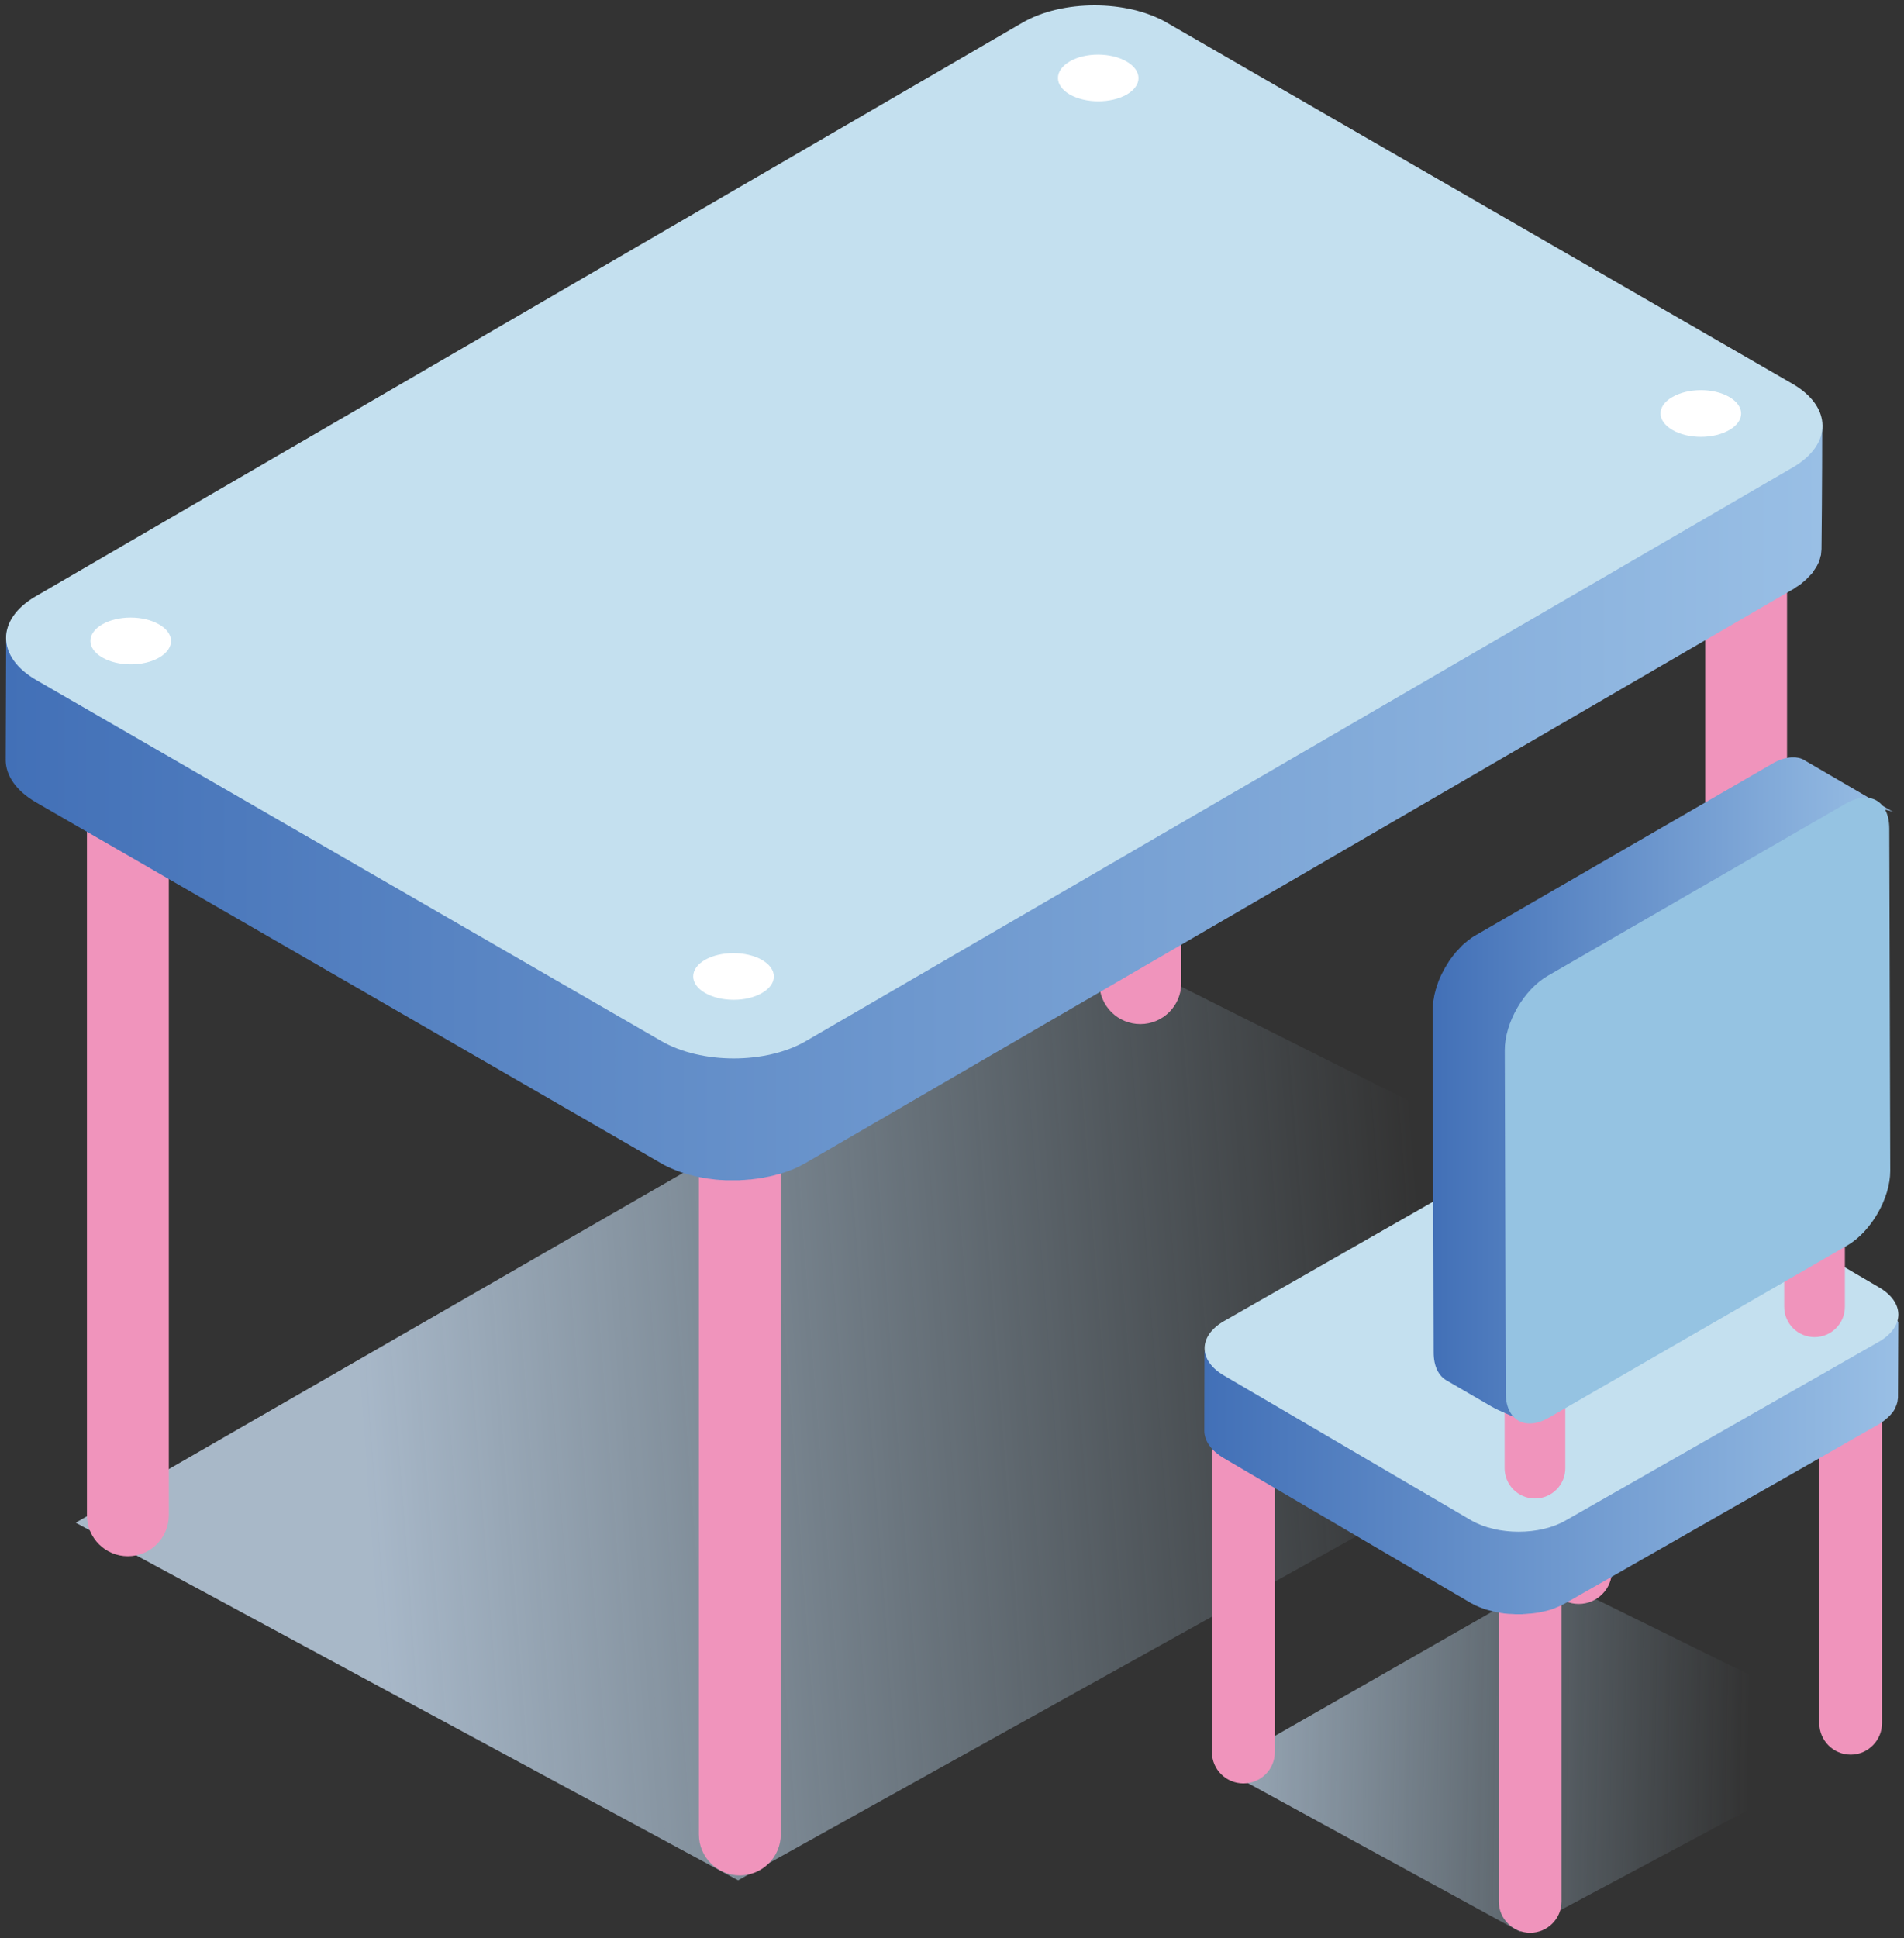 <?xml version="1.0" encoding="utf-8"?>
<!-- Generator: Adobe Illustrator 25.3.1, SVG Export Plug-In . SVG Version: 6.00 Build 0)  -->
<svg version="1.1" id="레이어_1" xmlns="http://www.w3.org/2000/svg" xmlns:xlink="http://www.w3.org/1999/xlink" x="0px"
	 y="0px" viewBox="0 0 120.47 122.6" style="enable-background:new 0 0 120.47 122.6;" xml:space="preserve">
<rect x="0" y="0" width="120.47" height="122.6" fill="#333333" stroke="none"/>
<style type="text/css">
	.st0{opacity:0.8;fill:url(#SVGID_1_);}
	.st1{fill:#F094BC;}
	.st2{fill:url(#SVGID_2_);}
	.st3{fill:#C4E0EF;}
	.st4{fill:#FFFFFF;}
	.st5{opacity:0.8;}
	.st6{fill:url(#SVGID_3_);}
	.st7{fill:url(#SVGID_4_);}
	.st8{fill:url(#SVGID_5_);}
	.st9{fill:#95C3E2;}
</style>
<g>
	<g>
		<g>
			<linearGradient id="SVGID_1_" gradientUnits="userSpaceOnUse" x1="90.616" y1="86.695" x2="23.09" y2="91.833">
				<stop  offset="0" style="stop-color:#B6D7EE;stop-opacity:0"/>
				<stop  offset="1" style="stop-color:#C5D9EE"/>
			</linearGradient>
			<polygon class="st0" points="113.43,81.82 46.7,118.94 4.79,96.32 68.83,59.45 			"/>
			<path class="st1" d="M10.68,95.85c0,1.43-1.16,2.59-2.59,2.59l0,0c-1.43,0-2.59-1.16-2.59-2.59V48.97c0-1.43,1.16-2.59,2.59-2.59
				l0,0c1.43,0,2.59,1.16,2.59,2.59V95.85z"/>
			<path class="st1" d="M74.74,62.19c0,1.43-1.16,2.59-2.59,2.59l0,0c-1.43,0-2.59-1.16-2.59-2.59V15.31c0-1.43,1.16-2.59,2.59-2.59
				l0,0c1.43,0,2.59,1.16,2.59,2.59V62.19z"/>
			<path class="st1" d="M49.4,116.04c0,1.43-1.16,2.59-2.59,2.59l0,0c-1.43,0-2.59-1.16-2.59-2.59V69.16c0-1.43,1.16-2.59,2.59-2.59
				l0,0c1.43,0,2.59,1.16,2.59,2.59V116.04z"/>
			<path class="st1" d="M113.07,80.76c0,1.43-1.16,2.59-2.59,2.59l0,0c-1.43,0-2.59-1.16-2.59-2.59V33.88
				c0-1.43,1.16-2.59,2.59-2.59l0,0c1.43,0,2.59,1.16,2.59,2.59V80.76z"/>
			<linearGradient id="SVGID_2_" gradientUnits="userSpaceOnUse" x1="0.354" y1="50.344" x2="115.295" y2="50.344">
				<stop  offset="0" style="stop-color:#4270B7"/>
				<stop  offset="1" style="stop-color:#99BFE5"/>
			</linearGradient>
			<path class="st2" d="M115.29,26.94c-0.02,0.07-0.16-0.98-0.19-0.93c-0.03,0.07-0.06,0.14-0.09,0.2
				c-0.03,0.05-0.06,0.09-0.08,0.14c-0.05,0.08-0.1,0.15-0.15,0.23c-0.03,0.04-0.07,0.09-0.11,0.13c-0.08,0.1-0.17,0.2-0.27,0.29
				c-0.03,0.04-0.07,0.07-0.11,0.11c-0.06,0.06-0.12,0.11-0.2,0.17c-0.06,0.05-0.11,0.09-0.18,0.14c-0.08,0.05-0.15,0.1-0.24,0.16
				c-0.08,0.05-0.16,0.11-0.24,0.16L51,64.02c-0.2,0.11-0.4,0.21-0.61,0.31c-0.06,0.03-0.12,0.05-0.19,0.08
				c-0.17,0.07-0.34,0.14-0.51,0.2c-0.06,0.02-0.12,0.04-0.17,0.06c-0.11,0.03-0.23,0.06-0.34,0.09c-0.08,0.02-0.17,0.05-0.25,0.07
				c-0.12,0.03-0.24,0.05-0.36,0.08c-0.08,0.01-0.16,0.03-0.24,0.05c-0.24,0.04-0.49,0.08-0.73,0.1c-0.08,0.01-0.16,0.01-0.24,0.02
				c-0.14,0.01-0.29,0.02-0.43,0.03c-0.1,0-0.19,0.01-0.29,0.01c-0.12,0-0.24,0.01-0.35,0c-0.1,0-0.2-0.01-0.29-0.01
				c-0.11-0.01-0.22-0.01-0.33-0.02c-0.1-0.01-0.21-0.02-0.31-0.02c-0.1-0.01-0.21-0.02-0.31-0.04c-0.1-0.01-0.2-0.03-0.3-0.04
				c-0.11-0.02-0.23-0.04-0.34-0.06c-0.09-0.01-0.18-0.04-0.27-0.06c-0.14-0.03-0.27-0.06-0.4-0.1c-0.07-0.02-0.15-0.04-0.23-0.06
				c-0.24-0.07-0.47-0.15-0.69-0.23c-0.03-0.01-0.06-0.03-0.09-0.04c-0.31-0.12-0.61-0.26-0.88-0.42L2.3,41.18
				c-1.28-0.74-1.92-0.38-1.91-1.35c-0.01,3.19-0.02,5.05-0.03,8.24c0,0.97,0.64,1.94,1.91,2.68l39.55,22.83
				c0.27,0.16,0.57,0.3,0.88,0.42c0.02,0.01,0.04,0.02,0.06,0.03c0.01,0,0.02,0,0.03,0.01c0.22,0.09,0.46,0.17,0.69,0.23
				c0.02,0.01,0.04,0.01,0.06,0.02c0.06,0.02,0.12,0.03,0.17,0.04c0.13,0.04,0.26,0.07,0.39,0.1c0.04,0.01,0.07,0.02,0.11,0.02
				c0.05,0.02,0.11,0.02,0.16,0.03c0.11,0.02,0.23,0.04,0.34,0.06c0.05,0.01,0.09,0.02,0.14,0.02c0.05,0.01,0.1,0.01,0.15,0.02
				c0.11,0.01,0.21,0.03,0.32,0.04c0.05,0,0.1,0.01,0.15,0.01v0l0,0v0c0.05,0.01,0.1,0.01,0.15,0.01c0.11,0.01,0.21,0.01,0.32,0.02
				c0.06,0,0.12,0,0.17,0c0.04,0,0.09,0,0.14,0c0.11,0,0.23,0,0.34,0c0.06,0,0.12,0,0.18,0c0.04,0,0.07,0,0.11-0.01
				c0.14,0,0.29-0.02,0.43-0.03c0.06-0.01,0.12-0.01,0.18-0.01c0.02,0,0.04-0.01,0.06-0.01c0.25-0.03,0.49-0.06,0.74-0.1
				c0.01,0,0.02,0,0.03-0.01c0.07-0.01,0.13-0.03,0.2-0.04c0.12-0.02,0.25-0.05,0.37-0.08c0.08-0.02,0.17-0.04,0.25-0.07
				c0.11-0.03,0.23-0.06,0.34-0.09c0.02-0.01,0.05-0.02,0.07-0.02c0.04-0.01,0.07-0.03,0.12-0.04c0.17-0.06,0.34-0.12,0.51-0.19
				c0.06-0.02,0.12-0.05,0.18-0.08c0.21-0.1,0.42-0.2,0.61-0.31L113.4,37.3c0.03-0.01,0.05-0.03,0.08-0.04
				c0.05-0.04,0.1-0.08,0.15-0.11c0.09-0.05,0.17-0.11,0.25-0.16c0.06-0.04,0.12-0.09,0.17-0.14c0.07-0.06,0.14-0.11,0.2-0.17
				c0.02-0.01,0.03-0.02,0.04-0.03c0.02-0.02,0.04-0.05,0.06-0.07c0.1-0.1,0.19-0.19,0.28-0.29c0.02-0.02,0.04-0.04,0.06-0.07
				c0.02-0.02,0.03-0.04,0.04-0.07c0.06-0.08,0.1-0.15,0.15-0.22c0.02-0.04,0.05-0.06,0.06-0.1c0.01-0.02,0.02-0.03,0.03-0.05
				c0.04-0.07,0.07-0.13,0.1-0.2c0.01-0.04,0.04-0.08,0.05-0.12c0.01-0.01,0.01-0.02,0.01-0.04c0.02-0.07,0.04-0.13,0.05-0.2
				c0.01-0.04,0.03-0.08,0.04-0.13c0-0.01,0-0.02,0-0.03c0.01-0.07,0.01-0.14,0.02-0.21c0-0.04,0.01-0.08,0.01-0.13
				c0-0.02,0-0.04,0-0.06C115.29,31.48,115.3,26.89,115.29,26.94z"/>
			<g>
				<path class="st3" d="M113.4,24.27c2.54,1.46,2.55,3.84,0.03,5.3L51,65.85c-2.52,1.47-6.62,1.47-9.16,0L2.3,43.02
					c-2.54-1.46-2.56-3.84-0.04-5.3L64.68,1.44c2.52-1.47,6.63-1.47,9.16,0L113.4,24.27z"/>
			</g>
			<path class="st4" d="M10.07,39.5c1,0.58,1,1.51,0.01,2.09c-0.99,0.58-2.61,0.58-3.61,0c-1-0.58-1-1.51-0.01-2.09
				C7.46,38.92,9.07,38.92,10.07,39.5z"/>
			<path class="st4" d="M48.21,60.72c1,0.58,1.01,1.51,0.01,2.09c-0.99,0.58-2.6,0.58-3.61,0c-1-0.58-1-1.51-0.01-2.09
				C45.6,60.15,47.21,60.15,48.21,60.72z"/>
			<path class="st4" d="M71.28,3.89c1,0.58,1.01,1.51,0.01,2.09c-0.99,0.57-2.6,0.57-3.6,0c-1-0.58-1-1.51-0.01-2.09
				C68.66,3.31,70.28,3.31,71.28,3.89z"/>
			<path class="st4" d="M109.41,25.11c1,0.58,1.01,1.51,0.01,2.09c-0.99,0.58-2.61,0.58-3.6,0c-1-0.58-1.01-1.51-0.01-2.08
				C106.8,24.54,108.41,24.53,109.41,25.11z"/>
		</g>
	</g>
	<g>
		<g class="st5">
			<linearGradient id="SVGID_3_" gradientUnits="userSpaceOnUse" x1="110.632" y1="111.23" x2="73.414" y2="110.582">
				<stop  offset="0" style="stop-color:#B6D7EE;stop-opacity:0"/>
				<stop  offset="1" style="stop-color:#C5D9EE"/>
			</linearGradient>
			<polygon class="st6" points="118.97,110.02 96.17,122.2 77.16,111.81 98.19,99.79 			"/>
		</g>
		<g>
			<path class="st1" d="M80.66,110.83c0,1.1-0.89,1.98-1.99,1.98l0,0c-1.1,0-1.99-0.89-1.99-1.98V87.32c0-1.1,0.89-1.99,1.99-1.99
				l0,0c1.09,0,1.99,0.89,1.99,1.99V110.83z"/>
			<path class="st1" d="M98.8,120.28c0,1.09-0.89,1.98-1.98,1.98l0,0c-1.1,0-1.99-0.89-1.99-1.98V96.77c0-1.1,0.89-1.99,1.99-1.99
				l0,0c1.09,0,1.98,0.89,1.98,1.99V120.28z"/>
			<path class="st1" d="M101.99,99.36c0,1.16-0.94,2.1-2.1,2.1l0,0c-1.16,0-2.1-0.94-2.1-2.1V74.5c0-1.16,0.94-2.1,2.1-2.1l0,0
				c1.16,0,2.1,0.94,2.1,2.1V99.36z"/>
			<path class="st1" d="M119.08,109c0,1.09-0.89,1.99-1.98,1.99l0,0c-1.1,0-1.99-0.89-1.99-1.99V85.49c0-1.1,0.89-1.99,1.99-1.99
				l0,0c1.09,0,1.98,0.89,1.98,1.99V109z"/>
			<g>
				<linearGradient id="SVGID_4_" gradientUnits="userSpaceOnUse" x1="76.201" y1="92.615" x2="120.118" y2="92.615">
					<stop  offset="0" style="stop-color:#4270B7"/>
					<stop  offset="1" style="stop-color:#99BFE5"/>
				</linearGradient>
				<path class="st7" d="M119.77,83.12c-0.02,0.03-0.04,0.05-0.07,0.08c-0.05,0.07-0.11,0.13-0.18,0.19
					c-0.02,0.02-0.05,0.05-0.07,0.07c-0.04,0.04-0.08,0.07-0.13,0.11c-0.04,0.03-0.08,0.06-0.12,0.09c-0.05,0.04-0.1,0.07-0.15,0.1
					c-0.05,0.04-0.1,0.07-0.16,0.1L99.06,95.18c-0.13,0.07-0.26,0.14-0.4,0.2c-0.04,0.02-0.08,0.04-0.12,0.05
					c-0.11,0.04-0.22,0.09-0.33,0.13c-0.04,0.01-0.08,0.03-0.12,0.04c-0.08,0.03-0.15,0.04-0.22,0.07
					c-0.05,0.01-0.11,0.03-0.16,0.04c-0.08,0.02-0.16,0.03-0.24,0.05c-0.05,0.01-0.1,0.02-0.16,0.03c-0.16,0.03-0.32,0.05-0.48,0.07
					c-0.05,0-0.1,0.01-0.15,0.01c-0.1,0.01-0.19,0.02-0.28,0.02c-0.06,0-0.12,0-0.19,0c-0.08,0-0.15,0-0.23,0
					c-0.06,0-0.13,0-0.19-0.01c-0.07,0-0.14,0-0.21-0.01c-0.06,0-0.13-0.01-0.2-0.01c-0.07-0.01-0.14-0.02-0.21-0.03
					c-0.06-0.01-0.13-0.02-0.19-0.03c-0.08-0.01-0.15-0.03-0.22-0.04c-0.06-0.01-0.12-0.02-0.17-0.04
					c-0.09-0.02-0.18-0.04-0.26-0.06c-0.05-0.01-0.09-0.02-0.15-0.04c-0.15-0.05-0.31-0.1-0.45-0.15c-0.02-0.01-0.04-0.02-0.06-0.02
					c-0.2-0.08-0.39-0.17-0.57-0.27l-15.64-9.16c-0.83-0.48-1.25-0.87-1.25-0.43c0,1.64-0.01,3.27-0.01,4.91
					c0,0.63,0.42,1.26,1.24,1.74l15.64,9.17c0.18,0.1,0.37,0.19,0.57,0.27c0.01,0,0.02,0.01,0.04,0.01c0.01,0,0.01,0.01,0.02,0.01
					c0.14,0.06,0.29,0.11,0.45,0.15c0.01,0,0.02,0.01,0.04,0.01c0.04,0.01,0.08,0.02,0.11,0.03c0.09,0.02,0.17,0.04,0.26,0.06
					c0.02,0.01,0.05,0.02,0.07,0.02c0.04,0.01,0.08,0.01,0.11,0.02c0.08,0.01,0.15,0.02,0.22,0.04c0.03,0.01,0.06,0.01,0.09,0.01
					c0.03,0.01,0.07,0.01,0.1,0.02c0.07,0.01,0.14,0.01,0.21,0.02c0.03,0,0.07,0.01,0.1,0.01v0l0,0v0c0.03,0,0.06,0,0.09,0
					c0.07,0,0.14,0.01,0.21,0.01c0.04,0,0.07,0.01,0.11,0.01c0.03,0,0.06,0,0.09,0c0.08,0,0.15,0,0.22,0c0.04,0,0.08,0,0.12,0
					c0.02,0,0.04,0,0.07-0.01c0.09,0,0.19-0.01,0.28-0.02c0.04,0,0.08-0.01,0.12-0.01c0.01,0,0.02,0,0.04,0
					c0.16-0.01,0.32-0.04,0.48-0.06c0.01,0,0.01,0,0.02,0c0.04-0.01,0.09-0.02,0.13-0.03c0.08-0.02,0.16-0.03,0.24-0.05
					c0.05-0.01,0.11-0.03,0.17-0.04c0.07-0.02,0.15-0.04,0.22-0.06c0.02,0,0.03-0.01,0.05-0.01c0.03-0.01,0.05-0.02,0.07-0.03
					c0.11-0.04,0.23-0.08,0.33-0.13c0.04-0.02,0.08-0.03,0.12-0.05c0.14-0.06,0.27-0.13,0.4-0.2l19.83-11.32
					c0.02-0.01,0.03-0.02,0.05-0.03c0.04-0.02,0.07-0.05,0.1-0.07c0.05-0.03,0.11-0.07,0.16-0.11c0.04-0.03,0.07-0.06,0.11-0.09
					c0.05-0.04,0.09-0.07,0.13-0.11c0.01-0.01,0.02-0.01,0.03-0.02c0.01-0.01,0.02-0.03,0.04-0.05c0.07-0.06,0.13-0.12,0.18-0.19
					c0.01-0.01,0.03-0.03,0.04-0.04c0.01-0.02,0.02-0.03,0.03-0.04c0.04-0.05,0.07-0.1,0.1-0.15c0.01-0.02,0.03-0.04,0.04-0.06
					c0.01-0.02,0.01-0.03,0.01-0.04c0.02-0.04,0.04-0.09,0.06-0.13c0.01-0.03,0.02-0.05,0.03-0.08c0-0.01,0.01-0.02,0.01-0.02
					c0.01-0.05,0.03-0.09,0.04-0.13c0-0.03,0.02-0.05,0.02-0.08c0-0.01,0-0.01,0-0.02c0.01-0.04,0.01-0.09,0.02-0.14
					c0-0.03,0.01-0.05,0.01-0.08c0-0.01,0-0.03,0-0.04c0.01-2.07,0.01-2.67,0.02-4.74C120.12,83.67,119.8,83.07,119.77,83.12z"/>
				<g>
					<path class="st3" d="M118.87,81.42c1.65,0.95,1.66,2.5,0.02,3.45L99.06,96.18c-1.64,0.95-4.3,0.95-5.96,0l-15.64-9.16
						c-1.65-0.95-1.66-2.5-0.02-3.45l19.83-11.32c1.64-0.95,4.31-0.95,5.96,0L118.87,81.42z"/>
				</g>
			</g>
		</g>
		<path class="st1" d="M99.04,92.87c0,1.06-0.86,1.92-1.92,1.92l0,0c-1.06,0-1.92-0.86-1.92-1.92V70.15c0-1.06,0.86-1.92,1.92-1.92
			l0,0c1.06,0,1.92,0.86,1.92,1.92V92.87z"/>
		<path class="st1" d="M116.73,82.66c0,1.06-0.86,1.92-1.92,1.92l0,0c-1.06,0-1.92-0.86-1.92-1.92V59.94c0-1.06,0.86-1.92,1.92-1.92
			l0,0c1.06,0,1.92,0.86,1.92,1.92V82.66z"/>
		<g>
			<linearGradient id="SVGID_5_" gradientUnits="userSpaceOnUse" x1="90.646" y1="68.92" x2="119.863" y2="68.92">
				<stop  offset="0" style="stop-color:#4270B7"/>
				<stop  offset="1" style="stop-color:#99BFE5"/>
			</linearGradient>
			<path class="st8" d="M118.36,51.37c0.07-0.03,0.13-0.05,0.2-0.07c0.04-0.01,0.08-0.02,0.11-0.03c0.04-0.01,0.08-0.02,0.12-0.02
				c0.05-0.01,0.1-0.02,0.14-0.02c0.02,0,0.05-0.01,0.08-0.01c0.05,0,0.12,0,0.17,0c0.02,0,0.03,0,0.05,0
				c0.07,0,0.13,0.01,0.19,0.03c0.02,0,0.04,0.01,0.06,0.01c0.05,0.01,0.1,0.03,0.15,0.04c0.01,0.01,0.03,0.01,0.05,0.02
				c0.06,0.02,0.12,0.05,0.18,0.08c-0.01,0-0.01-0.01-0.02-0.01l-0.52-0.3l-5.15-3c0,0-0.01,0-0.01-0.01
				c-0.04-0.03-0.09-0.05-0.14-0.07c-0.01,0-0.02-0.01-0.03-0.01c-0.01-0.01-0.03-0.01-0.05-0.02c-0.02-0.01-0.05-0.02-0.07-0.02
				c-0.02-0.01-0.05-0.01-0.08-0.02c-0.01,0-0.03-0.01-0.05-0.01c-0.01,0-0.01,0-0.02,0c-0.05-0.01-0.11-0.02-0.17-0.02
				c-0.01,0-0.01,0-0.01,0c-0.01,0-0.02,0-0.03,0c-0.04,0-0.09,0-0.14,0c-0.01,0-0.03,0-0.04,0c-0.03,0-0.06,0.01-0.09,0.01
				c-0.02,0-0.05,0-0.07,0.01c-0.02,0-0.04,0.01-0.07,0.01c-0.04,0.01-0.07,0.01-0.11,0.02c-0.02,0-0.04,0-0.06,0.01
				c-0.02,0.01-0.04,0.02-0.07,0.02c-0.06,0.02-0.12,0.04-0.19,0.06c-0.02,0.01-0.04,0.02-0.06,0.02c-0.01,0-0.02,0.02-0.04,0.02
				c-0.12,0.05-0.23,0.1-0.35,0.17L93.37,59.16c-0.18,0.1-0.35,0.22-0.52,0.36c-0.05,0.04-0.1,0.09-0.16,0.13
				c-0.08,0.07-0.17,0.14-0.24,0.22c-0.03,0.04-0.07,0.08-0.1,0.11c-0.03,0.03-0.06,0.06-0.09,0.1c-0.03,0.04-0.07,0.07-0.11,0.11
				c-0.07,0.08-0.15,0.18-0.22,0.27c-0.02,0.03-0.05,0.07-0.07,0.1c-0.01,0.02-0.02,0.03-0.04,0.05c-0.02,0.03-0.05,0.06-0.07,0.09
				c-0.05,0.08-0.11,0.16-0.15,0.24c-0.05,0.08-0.1,0.15-0.14,0.23c0,0.01-0.01,0.02-0.02,0.02c0,0,0,0.01,0,0.01
				c-0.04,0.06-0.07,0.13-0.11,0.2c-0.04,0.08-0.08,0.15-0.12,0.23c-0.03,0.07-0.07,0.14-0.1,0.21c0,0.01,0,0.01,0,0.02
				c0,0,0,0.01-0.01,0.01c-0.04,0.08-0.07,0.17-0.1,0.25c-0.03,0.08-0.06,0.17-0.09,0.26c-0.01,0.04-0.03,0.09-0.04,0.13
				c0,0.02-0.01,0.04-0.02,0.06c-0.01,0.03-0.02,0.06-0.02,0.09c-0.03,0.11-0.06,0.21-0.08,0.31c-0.01,0.06-0.02,0.12-0.03,0.19
				c-0.01,0.03-0.01,0.07-0.02,0.1c0,0.03-0.01,0.06-0.02,0.09c-0.02,0.18-0.03,0.36-0.03,0.53l0.06,21.67
				c0,0.87,0.31,1.47,0.8,1.76c0.95,0.55,1.9,1.1,2.84,1.65c0.58,0.34,1.33,0.58,1.91,0.92c0.37,0.21,0.14-0.16,0.13-1.02
				l-0.06-21.67c0-0.2,0.02-0.42,0.05-0.63c0-0.03,0.01-0.06,0.01-0.1c0.04-0.2,0.08-0.4,0.14-0.6c0.01-0.02,0.01-0.04,0.02-0.06
				c0.07-0.22,0.14-0.43,0.24-0.64c0,0,0-0.01,0-0.01c0.09-0.22,0.2-0.43,0.32-0.63c0.01-0.01,0.01-0.02,0.02-0.03
				c0.12-0.2,0.24-0.39,0.38-0.58c0.01-0.02,0.02-0.04,0.04-0.05c0.13-0.17,0.26-0.33,0.4-0.48c0.03-0.03,0.06-0.06,0.09-0.09
				c0.11-0.12,0.23-0.22,0.34-0.33c0.05-0.04,0.11-0.09,0.16-0.14c0.17-0.13,0.34-0.25,0.52-0.36l18.85-10.89
				c0.12-0.07,0.23-0.12,0.35-0.17C118.3,51.39,118.33,51.38,118.36,51.37z"/>
			<g>
				<path class="st9" d="M116.79,50.83c1.51-0.87,2.74-0.17,2.75,1.57l0.06,21.67c0,1.74-1.22,3.85-2.73,4.72L98.01,89.67
					c-1.51,0.87-2.74,0.17-2.74-1.56l-0.06-21.67c-0.01-1.74,1.21-3.85,2.73-4.72L116.79,50.83z"/>
			</g>
		</g>
	</g>
</g>
</svg>
